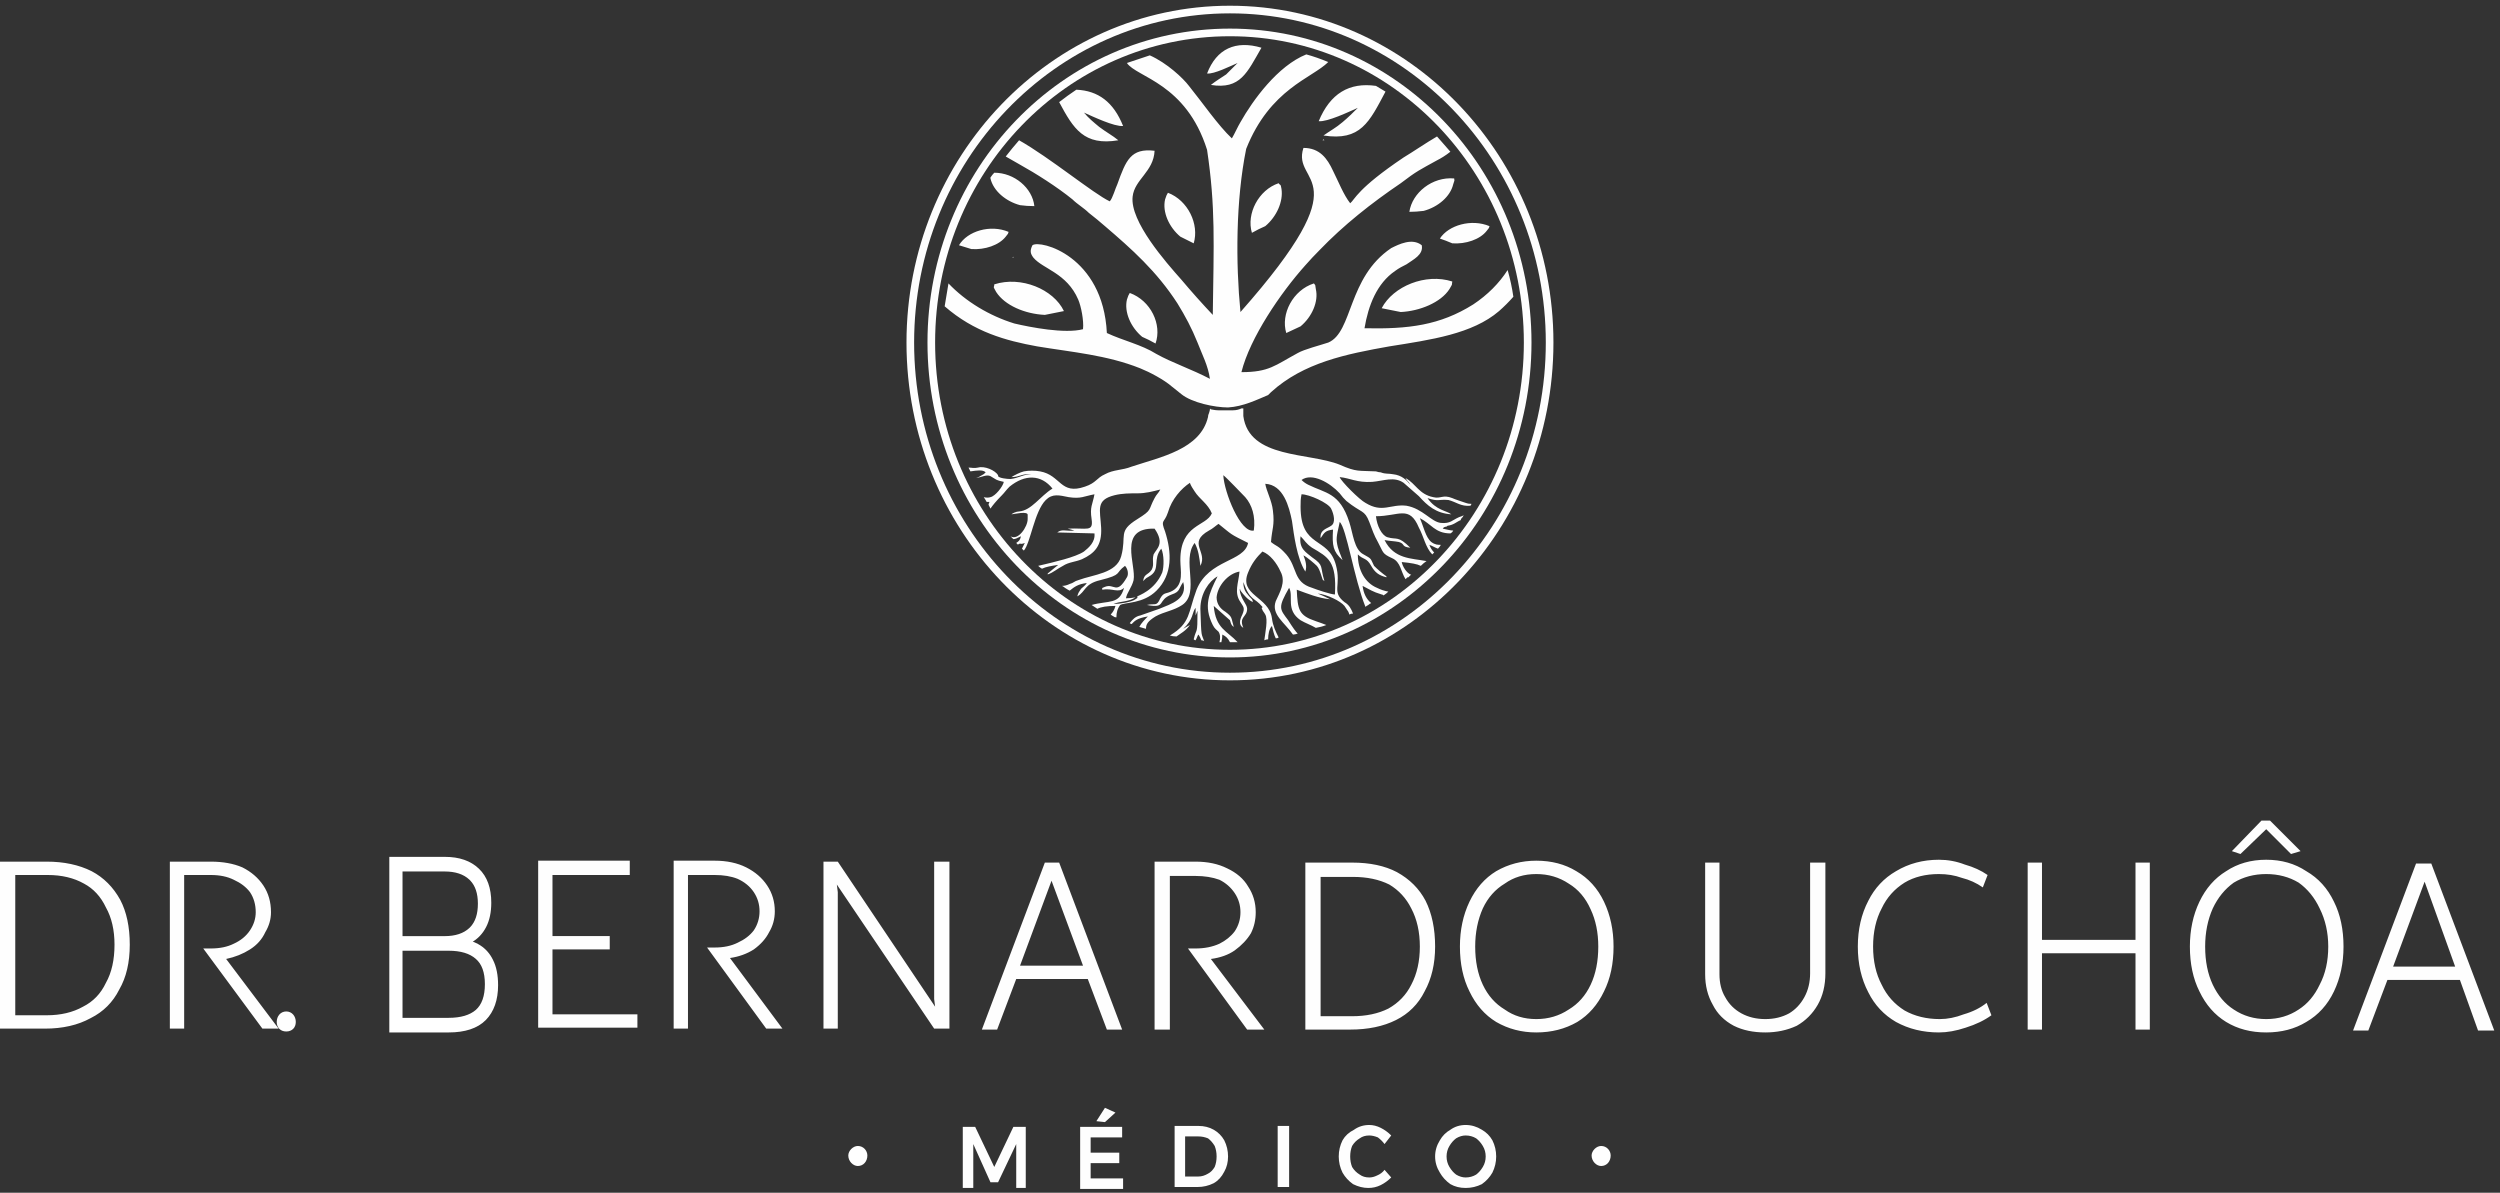 <svg xmlns="http://www.w3.org/2000/svg" width="262" height="125" viewBox="0 0 262 125" fill="none"><rect x="0" y="0" width="262" height="125" fill="#333333" stroke="none"/><path d="M128.9 3.398C146.1 3.398 160.1 17.898 160.1 35.898C160.1 53.898 146.1 68.499 128.9 68.499C111.6 68.499 97.6 53.898 97.6 35.898C97.6 17.898 111.6 3.398 128.9 3.398Z" stroke="#FEFEFE" stroke-width="0.8" stroke-miterlimit="10"></path><path d="M128.9 1C147.4 1 162.4 16.7 162.4 35.9C162.4 55.2 147.4 70.9 128.9 70.9C110.4 70.9 95.4 55.2 95.4 35.9C95.4 16.7 110.4 1 128.9 1Z" stroke="#FEFEFE" stroke-width="0.8" stroke-miterlimit="10"></path><path fill-rule="evenodd" clip-rule="evenodd" d="M127.1 33.001C127.2 25.501 127.4 21.701 126.5 15.701C124.3 8.701 119.1 8.101 118.1 6.601C118.9 6.334 119.7 6.068 120.5 5.801C122.3 6.601 124 8.201 124.6 9.001C125.9 10.601 127.7 13.201 129.1 14.501C129.4 14.001 129.7 13.301 130 12.801C131.3 10.501 133.9 6.901 136.9 5.701C137.633 5.901 138.4 6.168 139.2 6.501C137.5 8.201 133.1 9.301 130.6 15.601C129.5 21.001 129.5 27.601 130 32.701C143 18.001 135.3 19.501 136.6 15.501C138.3 15.501 139.1 16.601 139.7 17.901C140.3 19.101 140.8 20.401 141.5 21.301C142 20.901 142.2 19.801 147.1 16.501C148.1 15.901 149.4 15.001 150.6 14.301C151.067 14.834 151.533 15.368 152 15.901C151.5 16.301 151 16.601 150.6 16.801C148.8 17.801 148.5 17.901 146.8 19.201C143.7 21.301 140.8 23.601 138.3 26.201C137.767 26.734 137.267 27.268 136.8 27.801C134.2 30.701 131 35.401 130.1 39.001C133 39.001 133.6 38.301 136 37.001C136.7 36.601 138.3 36.201 139.2 35.901C141.8 34.801 141.2 29.101 145.8 26.001C146.6 25.601 148 24.901 149 25.701C149.2 26.701 148.1 27.201 147.4 27.701C147 27.901 146.6 28.101 146.2 28.401C144.3 29.701 143.4 32.001 143 34.401C147.6 34.501 150.9 34.101 154.4 31.901C155.9 30.901 157.1 29.701 158 28.301C158.267 29.234 158.467 30.167 158.6 31.101C158.133 31.634 157.633 32.134 157.1 32.601C154.3 35.001 150 35.601 145.6 36.301C141.1 37.101 136.6 38.001 133.2 41.101C133.067 41.234 132.967 41.334 132.9 41.401C131.7 41.901 130.3 42.601 128.7 42.701C127.3 42.701 124.9 42.201 123.8 41.301C123.467 41.034 123.133 40.768 122.8 40.501C122 39.801 120.5 39.001 119.5 38.601C116 37.201 112.3 36.901 108.7 36.301C105.4 35.701 102.1 34.801 99 32.101C99.133 31.301 99.267 30.501 99.4 29.701C101.2 31.601 103.7 33.101 106.3 33.901C108 34.301 111.6 35.001 113.5 34.501C113.6 33.601 113.3 32.101 113 31.401C111.8 28.601 109.3 28.201 108.3 27.001C108 26.601 107.9 26.301 108.2 25.701C109 25.101 115.6 26.801 116 34.901C117.7 35.701 119.6 36.101 121.2 37.101C122.8 38.001 124.9 38.701 126.8 39.701C126.6 38.301 126 37.201 125.5 35.901C124.9 34.401 124.2 33.101 123.4 31.801C121.2 28.401 118.6 26.101 115.8 23.701C115.267 23.234 114.7 22.768 114.1 22.301C113.6 21.801 112.9 21.401 112.4 20.901C110.8 19.601 108.6 18.201 106.8 17.201C106.333 16.934 105.867 16.668 105.4 16.401C105.867 15.801 106.333 15.234 106.8 14.701C110 16.501 114.6 20.301 116.3 21.101C116.6 20.801 116.9 19.701 117.1 19.301C118 16.801 118.5 15.501 121 15.801C120.9 18.001 118.9 18.801 118.7 20.601C118.4 23.201 122.2 27.501 123.8 29.301C124.867 30.568 125.967 31.801 127.1 33.001ZM126.6 43.701C126.6 43.568 126.633 43.434 126.7 43.301C126.767 43.101 126.8 42.968 126.8 42.901C126.8 42.801 126.8 42.801 126.9 42.901C127 42.901 127.3 43.001 127.7 43.001C128.1 43.001 128.7 43.001 129.2 43.001C129.6 43.001 129.9 42.901 130.1 42.801C130.2 42.801 130.2 42.801 130.2 42.801C130.3 42.801 130.3 42.801 130.3 42.801C130.3 42.934 130.3 43.068 130.3 43.201C130.3 43.334 130.3 43.467 130.3 43.601C130.9 48.101 137.2 47.401 140.4 48.701C142.2 49.501 142.4 49.301 144.2 49.401C144.4 49.468 144.567 49.501 144.7 49.501C145.2 49.701 145.5 49.601 146 49.701C146.9 49.801 147.4 50.301 147.8 50.801C147.6 50.401 147.5 50.501 147.3 50.101C148.4 50.701 148.7 51.801 150.2 52.101C151 52.301 151.2 51.801 152.2 52.201C152.4 52.301 153.3 52.601 153.6 52.701C153.9 52.801 154 52.801 154.2 52.801C154.2 52.868 154.167 52.934 154.1 53.001C153.1 53.101 152.6 52.601 151.8 52.401C150.7 52.301 150.8 52.601 149.6 52.201C150.5 53.501 151.6 53.501 152.1 53.901C150.5 53.801 149.6 53.001 148.7 52.001C148.167 51.535 147.633 51.067 147.1 50.601C146.1 49.901 145 50.401 143.8 50.501C142.2 50.601 141.5 50.101 140.4 50.001C140.5 50.401 142.5 52.401 143.1 52.701C144.9 53.801 145.7 52.801 147.4 53.001C149.1 53.301 150 54.701 151 54.801C152 54.901 152.2 54.501 152.9 54.201C153.1 54.134 153.267 54.068 153.4 54.001C153.333 54.135 153.233 54.268 153.1 54.401C153.1 54.401 153.1 54.434 153.1 54.501C152.6 54.701 152.4 55.001 151.7 55.101C151.6 55.201 151.6 55.201 151.5 55.201C151.2 55.301 151.4 55.201 151.2 55.401C151.7 55.501 152 55.601 152.3 55.601C152.233 55.734 152.133 55.834 152 55.901C150.4 55.901 150 54.901 148.8 54.301C149.2 55.201 149.4 56.301 150 56.801C150.4 57.101 150.7 57.101 151 57.101C150.933 57.234 150.833 57.368 150.7 57.501C150.4 57.401 150.1 57.201 149.8 57.101C149.9 57.401 150.1 57.701 150.3 57.901C150.233 57.968 150.167 58.034 150.1 58.101C149.4 57.401 149.2 56.201 148.7 55.301C147.7 52.901 146.6 54.101 144.2 54.101C144.3 55.101 144.8 56.101 145.4 56.301C146.4 56.601 146.5 56.101 147.8 57.401C146.8 57.301 147.3 57.001 146.6 56.801C146.1 56.701 145.6 56.701 145.1 56.601C146.1 58.601 147.9 58.501 149.5 58.801C149.3 58.934 149.1 59.101 148.9 59.301C148.5 59.101 147.9 59.001 146.9 58.901C147 59.401 147.4 60.001 147.8 60.201H147.9C147.767 60.334 147.667 60.434 147.6 60.501C147.533 60.501 147.5 60.501 147.5 60.501C147.433 60.568 147.367 60.634 147.3 60.701C146.8 59.901 146.8 58.901 145.9 58.501C144.8 58.001 145 57.901 144.4 56.801C144 56.101 143.8 55.501 143.5 54.701C143 53.401 142.7 53.801 141.1 52.501C140.8 52.201 140.7 52.101 140.4 51.701C139.4 50.601 137.5 49.501 136.4 50.301C136.6 50.501 136.833 50.668 137.1 50.801C138.9 51.701 140.4 51.601 141.4 54.701C141.8 55.901 141.9 57.601 142.9 58.101C143.8 58.601 143.6 58.501 144 59.301C144.4 59.701 144.833 60.068 145.3 60.401V60.501C144.5 60.301 144.1 60.001 143.7 59.301C143.2 58.401 142.9 58.701 142.3 58.101C142.3 59.801 143.1 61.101 144.3 61.601C144.7 61.801 145.1 61.934 145.5 62.001C145.367 62.135 145.2 62.268 145 62.401C144.933 62.334 144.867 62.301 144.8 62.301C143.8 62.001 143.6 61.801 142.8 61.401C142.9 62.201 143.2 62.801 143.7 63.201C143.567 63.267 143.467 63.334 143.4 63.401C143.4 63.401 143.367 63.368 143.3 63.301L143.4 63.401C143.267 63.468 143.167 63.534 143.1 63.601C141.9 60.601 141.1 55.301 140.4 54.701C140.3 55.301 140 56.201 140.1 56.801C140.2 57.601 140.5 58.101 140.7 58.701C139.7 57.801 139.6 57.201 139.7 55.501C138.9 55.601 138.8 55.801 138.4 56.401C138.3 55.501 139.1 55.401 139.5 55.101C140 54.801 139.8 53.901 139.5 53.301C139.2 52.701 137.2 51.801 136.4 51.801C136.3 52.301 136.3 52.601 136.3 53.101C136.3 57.501 139.2 56.201 140 59.201C140.6 61.401 139.5 62.001 140.9 63.101C141.4 63.401 141.6 63.801 141.8 64.301C141.667 64.301 141.533 64.334 141.4 64.401C141.4 64.334 141.367 64.234 141.3 64.101C141.167 63.901 141.033 63.701 140.9 63.501C140.5 63.001 139.1 62.301 138.1 62.201C138.567 62.401 139 62.601 139.4 62.801C138.2 62.701 137 62.201 135.9 61.801C136 63.901 136.1 64.501 137.9 65.101C138.3 65.234 138.667 65.368 139 65.501C138.667 65.635 138.3 65.734 137.9 65.801C137.4 65.501 136.8 65.301 136.3 65.001C134.7 63.901 135.6 62.501 135.1 61.601C133.9 63.701 134.1 63.801 135 65.001C135.5 65.801 135.8 66.201 136 66.401C135.8 66.468 135.633 66.501 135.5 66.501C134.6 65.201 133.2 64.401 133.7 63.001C134.1 62.101 134.8 61.001 134.2 59.901C133.8 59.001 133.1 58.101 132.3 57.801C131.7 58.401 131.2 59.001 130.8 60.001C129.8 62.401 133 62.501 133.3 64.801C133.4 65.601 133.7 66.201 134 66.801C133.933 66.868 133.833 66.901 133.7 66.901C133.5 66.501 133.4 66.001 133.3 65.601C133 65.901 132.9 66.501 132.9 67.001C132.767 67.001 132.633 67.034 132.5 67.101C132.6 66.301 132.9 64.901 132.6 64.401C132.5 64.201 132.3 64.001 132.3 63.901C132.1 63.601 132.4 63.701 132.3 63.601C131.5 62.601 131 63.001 130.3 61.001C130.3 61.501 130.4 61.801 130.6 62.101C130.8 62.367 131 62.601 131.2 62.801C131.3 63.001 131.2 62.701 131.3 63.101C130.7 62.801 130.4 62.401 130 61.901C130 61.901 130 61.901 130 61.801C130 61.801 129.9 61.801 129.9 61.701C130 62.801 130.7 63.301 130.7 63.801C130.7 64.701 129.8 64.601 130.3 65.801C129.8 65.501 129.9 65.001 130.2 64.401C130.5 63.701 130.3 63.601 130 63.101C129.3 62.101 129.8 61.101 129.9 59.901C128.7 60.101 127.6 61.401 127.5 62.601C127.5 63.301 127.9 63.801 128.4 64.101C129.2 64.701 129 64.701 129.3 65.701C129 65.501 129 65.301 128.9 65.001C128.3 64.468 127.733 63.968 127.2 63.501C127.4 65.901 128.6 66.101 129.7 67.301C129.433 67.301 129.167 67.301 128.9 67.301C128.7 66.901 128.5 66.701 128.1 66.501C128.1 66.768 128.067 67.034 128 67.301C127.933 67.301 127.867 67.301 127.8 67.301C127.9 66.901 127.9 66.501 127.7 66.201C127.5 66.001 127.3 65.901 127.1 65.501C126.1 63.501 126.7 62.201 127.6 60.401C126.7 60.901 125.8 62.201 125.8 63.801C125.9 67.001 125.9 66.301 126.2 67.201C126.133 67.134 126.033 67.101 125.9 67.101C125.833 66.901 125.733 66.701 125.6 66.501C125.5 66.601 125.5 66.701 125.4 66.901L125.3 67.101C125.233 67.101 125.167 67.068 125.1 67.001C125.4 65.701 125.5 66.701 125.5 64.001C125.4 64.301 125.4 64.201 125.3 64.501C125.3 64.234 125.3 63.968 125.3 63.701C124.9 64.201 125.1 64.901 124 65.901C124.2 65.768 124.433 65.635 124.7 65.501C124.3 66.101 123.7 66.401 123.3 66.701C123.033 66.701 122.8 66.667 122.6 66.601C124.8 65.301 124.5 64.201 125.4 61.801C126.7 58.601 130.4 58.901 130.8 56.901C128.8 55.901 129.2 56.101 127.7 54.901C127.4 55.101 127.1 55.401 126.7 55.601C124.4 56.901 126.6 57.801 125.8 59.301C125.7 58.501 125.6 57.601 125.2 56.901C123.8 58.701 125.8 62.101 123.9 63.401C123 64.001 122 64.101 121.1 64.601C120.3 65.101 120.1 65.401 120.1 65.901C119.9 65.834 119.667 65.767 119.4 65.701C119.6 65.301 120 64.901 120.3 64.601C119.1 64.801 118.9 65.101 118.6 65.401C118.533 65.401 118.467 65.368 118.4 65.301C118.7 64.901 119 64.601 119.5 64.501L121.5 63.801C122.7 63.301 124.5 62.801 124 61.001C123.5 61.701 123.7 62.001 122.8 62.301C121.2 62.901 122.3 63.801 120.2 63.401C121.1 63.201 121.2 63.601 121.6 62.701C122 62.001 122.2 62.301 122.9 61.901C124.1 61.201 123.7 59.801 123.7 58.701C123.7 54.901 126.4 55.201 127 53.801C126.6 52.801 125.7 52.301 125.2 51.501C125 51.201 124.8 50.901 124.7 50.601C123.8 51.201 122.8 52.301 122.4 53.701C122 54.901 121.6 54.401 122.1 55.701C122.8 57.901 122.9 60.201 121.2 61.901C119.8 63.301 117.9 63.101 117.4 63.401C117.1 63.801 117 64.201 117 64.701C116.867 64.701 116.767 64.667 116.7 64.601C116.567 64.534 116.467 64.468 116.4 64.401C116.6 64.201 116.8 63.901 116.9 63.501C116 63.501 115.4 63.601 115 63.801C114.8 63.668 114.6 63.534 114.4 63.401C116.2 62.901 117.3 63.401 117.8 61.601C117.2 62.201 116.6 61.601 115.5 61.801C115.6 61.601 115.3 61.701 115.8 61.501C116.8 61.101 117 62.401 118.1 60.501C118.3 60.201 118.2 59.601 117.9 59.301C116.8 60.101 117.7 60.201 115.3 60.801C113.6 61.201 113.8 62.001 112.9 62.501C113 62.101 113.1 62.001 113.3 61.701C113.5 61.501 113.7 61.401 113.9 61.101C113 61.201 112.6 61.501 112.1 61.901C111.967 61.834 111.8 61.734 111.6 61.601C111.533 61.534 111.433 61.468 111.3 61.401C111.567 61.401 111.833 61.334 112.1 61.201C112.5 61.101 112.6 60.901 113 60.801C114.6 60.201 117 60.101 117.5 58.301C118.1 56.101 117.1 55.701 119.2 54.401C120.8 53.401 120.3 53.501 121 52.201C121.2 51.801 121.4 51.701 121.6 51.301C120.8 51.501 120.1 51.701 119.2 51.701C118.4 51.701 117.6 51.701 116.8 51.901C114.8 52.401 115.3 53.401 115.4 55.301C115.5 57.201 114.7 58.001 113.4 58.601C112.7 58.901 112 58.901 111.4 59.301C110.8 59.601 110.4 60.001 109.8 60.201V60.101C110.133 59.834 110.5 59.534 110.9 59.201C110.2 59.301 109.6 59.401 109.2 59.601C109.067 59.534 108.933 59.434 108.8 59.301C110.5 58.901 112.7 58.401 113.6 57.801C114.1 57.401 114.8 56.801 114.7 55.901C114.6 55.901 111.1 55.801 110.8 55.801C111.3 55.401 111.7 55.701 112.6 55.601C112.333 55.534 112.1 55.468 111.9 55.401C113.9 55.301 114.6 55.801 114.4 54.401C114.2 53.101 114.5 52.901 114.7 51.801C113.6 52.001 113.3 52.301 112 52.101C111 51.901 110.3 51.701 109.6 52.401C108.4 53.601 108 56.901 107.3 57.701C107.233 57.634 107.167 57.568 107.1 57.501C107.167 57.368 107.267 57.168 107.4 56.901C106.9 57.101 107 56.901 106.8 57.001C106.733 57.001 106.7 57.034 106.7 57.101C106.633 57.034 106.567 56.968 106.5 56.901C106.8 56.701 106.9 56.601 107 56.201C106.6 56.401 106.4 56.501 106.2 56.501C106.133 56.434 106.033 56.334 105.9 56.201C106.7 56.701 107.7 55.201 107.7 54.401C107.7 54.268 107.7 54.135 107.7 54.001C107.8 53.501 106.2 53.901 106 53.901C106.1 53.801 106.5 53.601 106.8 53.601C108.1 53.501 109 52.001 110.3 51.201C109.1 49.701 107.4 49.701 105.8 51.001C105.4 51.401 105.3 51.601 105 51.901C104.4 52.501 104 53.001 103.8 53.301C103.733 53.168 103.667 53.034 103.6 52.901C103.6 52.834 103.633 52.734 103.7 52.601C103.567 52.601 103.467 52.601 103.4 52.601C103.333 52.467 103.233 52.301 103.1 52.101C103.367 52.167 103.6 52.167 103.8 52.101C104.3 52.001 105.1 51.001 105.2 50.501C104.3 50.301 104.5 50.301 103.8 49.901C103.4 49.701 102.9 50.001 102.3 50.101C102.5 50.034 102.7 49.934 102.9 49.801C103.1 49.701 103.1 49.701 103.3 49.501C103 49.201 102.4 49.301 101.7 49.401C101.633 49.268 101.567 49.135 101.5 49.001C101.8 49.001 102.1 49.101 102.5 49.001C103.2 48.801 104.3 49.301 104.6 49.801V49.901C104.7 50.101 105.5 50.201 105.9 50.201C106.8 50.101 107.2 49.701 108.1 49.701C107.1 49.601 106.9 50.001 106 50.001C106.3 49.801 106.9 49.501 107.3 49.401C107.8 49.301 108.5 49.301 109 49.401C111.2 49.801 111.1 51.901 113.7 51.001C114.9 50.601 114.9 50.101 115.8 49.701C116.7 49.201 117.6 49.301 118.6 48.901C121.6 47.901 125.8 47.101 126.6 43.701ZM113.6 11.801C114.1 12.401 114.6 12.801 115.2 13.301C116 13.901 116.6 14.201 117.2 14.701C113.6 15.301 112.5 13.501 111 10.701C111.6 10.234 112.2 9.801 112.8 9.401C115.1 9.501 116.7 10.701 117.7 13.201C116.8 13.301 114.5 12.201 113.6 11.801ZM126.5 7.701C127.5 5.101 129.5 4.201 132.2 5.001C130.7 7.601 130 9.401 126.9 8.901C127.4 8.501 127.9 8.201 128.5 7.801C128.9 7.401 129.3 7.001 129.7 6.601C129 6.901 127.2 7.801 126.5 7.701ZM138.2 12.701C139.4 9.801 141.4 8.601 144.2 9.001C144.533 9.201 144.867 9.401 145.2 9.601C143.5 12.801 142.6 14.801 138.7 14.201C139.4 13.701 140 13.401 140.7 12.801C141.3 12.301 141.8 11.801 142.3 11.301C141.4 11.701 139.1 12.801 138.2 12.701ZM106.2 27.001H106.1L106.2 26.901V27.001ZM100.5 25.701C101.4 24.201 103.8 23.501 105.7 24.301C105.6 24.601 105.7 24.401 105.4 24.801C104.7 25.701 103.2 26.201 101.8 26.101C101.333 25.967 100.9 25.834 100.5 25.701ZM150.9 25.001C151.8 23.601 154.2 22.901 156.1 23.701C156 24.001 156.1 23.801 155.8 24.201C155.1 25.101 153.6 25.601 152.2 25.501C151.733 25.301 151.3 25.134 150.9 25.001ZM103.8 18.601C103.933 18.401 104.067 18.234 104.2 18.101C106.3 18.101 108.2 19.701 108.4 21.601C107.867 21.601 107.367 21.568 106.9 21.501C105.4 21.101 104.1 20.001 103.8 18.701V18.601ZM131.4 55.601C131.6 54.101 131.2 52.901 130.5 52.101C130.1 51.701 128.5 50.001 128.2 49.801C128.3 51.601 130 55.901 131.4 55.601ZM118 62.701C118.333 62.701 118.667 62.667 119 62.601C118.3 63.101 117.3 63.001 116.7 63.301C117.3 63.301 118.6 63.101 119 62.801C119.6 62.401 119 62.801 119.2 62.501C119.3 62.401 121 61.901 121.8 60.001C122 59.401 122 58.101 121.7 57.501C120.8 58.601 121.6 59.601 120.6 60.301C120 60.701 120.3 60.401 119.8 60.901C119.9 60.101 120.3 60.301 120.7 59.701C121 59.101 120.7 58.801 120.9 58.101C121.2 57.501 122.1 57.001 121 55.401C117.1 55.301 119.1 59.201 118.8 60.801C118.6 61.601 118.1 62.101 118 62.701ZM133.2 56.801C133.8 57.301 133.9 57.101 134.8 58.101C136 59.501 135.5 61.001 137.5 61.601C138 61.801 139.5 62.301 139.9 62.301C140.1 58.801 139.2 58.401 137.5 57.401C136.8 56.901 136.8 56.701 136.3 56.201C136.1 57.501 136.9 57.901 137.5 58.401C138.8 59.301 138.3 59.301 138.8 60.901C138.7 60.801 138.7 60.801 138.7 60.801C138.6 61.001 138.4 59.701 138 59.301C137.8 59.101 137 58.401 136.6 58.201C136.8 58.701 137 59.301 136.8 59.901C135.9 58.501 135.6 56.001 135.4 54.601C135.1 53.101 134.5 50.801 132.6 50.701C132.7 51.401 133.3 52.501 133.4 53.501C133.6 55.101 133.3 55.401 133.2 56.801ZM134.8 34.901C134.2 32.901 135.5 30.401 137.7 29.701C137.9 30.001 137.8 29.701 137.9 30.301C138.2 31.601 137.5 33.201 136.3 34.201L134.8 34.901ZM131.2 24.401C130.6 22.401 131.9 19.901 134 19.201C134.2 19.501 134.2 19.201 134.3 19.801C134.5 21.101 133.8 22.701 132.6 23.701C132.133 23.901 131.667 24.134 131.2 24.401ZM147.7 22.201C148 20.201 150.1 18.501 152.4 18.701C152.4 19.001 152.5 18.701 152.3 19.301C152 20.601 150.7 21.701 149.2 22.101C148.667 22.167 148.167 22.201 147.7 22.201ZM144.8 32.301C146 30.001 149.4 28.601 152.2 29.501C152.1 30.001 152.3 29.601 151.9 30.301C151 31.701 148.8 32.601 146.8 32.701C146.133 32.568 145.467 32.434 144.8 32.301ZM138.8 14.701H138.6L138.7 14.601L138.8 14.701ZM109.5 33.001C107.4 32.901 105.3 32.001 104.4 30.601C104 29.901 104.2 30.201 104.2 29.801C107 28.901 110.4 30.301 111.5 32.601C110.833 32.734 110.167 32.868 109.5 33.001ZM123.7 24.801C122.5 23.801 121.8 22.201 122.1 20.901C122.3 20.301 122.2 20.601 122.4 20.201C124.5 21.001 125.7 23.501 125.1 25.501C124.567 25.235 124.1 25.001 123.7 24.801ZM119.7 35.301C118.5 34.301 117.8 32.701 118.1 31.401C118.3 30.801 118.2 31.101 118.4 30.701C120.6 31.501 121.8 34.001 121.1 36.001C120.633 35.734 120.167 35.501 119.7 35.301Z" fill="#FEFEFE"></path><path fill-rule="evenodd" clip-rule="evenodd" d="M100.9 118.098H102.2L104.2 122.298L106.2 118.098H107.5V124.498H106.5V119.898L104.6 123.898H103.8L102 119.898V124.498H100.9V118.098ZM113.2 118.098H117.6V119.198H114.3V120.798H117.3V121.898H114.3V123.498H117.7V124.598H113.2V118.098ZM115.8 116.098L116.9 116.598L115.8 117.598L114.9 117.498L115.8 116.098ZM125.6 117.998C126.2 117.998 126.733 118.131 127.2 118.398C127.667 118.665 128.033 119.031 128.3 119.498C128.567 120.031 128.7 120.598 128.7 121.198C128.7 121.798 128.567 122.331 128.3 122.798C128.033 123.331 127.667 123.731 127.2 123.998C126.667 124.265 126.1 124.398 125.5 124.398H123.1V117.998H125.6ZM125.6 123.298C125.933 123.298 126.267 123.198 126.6 122.998C126.867 122.865 127.1 122.631 127.3 122.298C127.433 121.965 127.5 121.598 127.5 121.198C127.5 120.798 127.433 120.431 127.3 120.098C127.1 119.764 126.867 119.498 126.6 119.298C126.267 119.165 125.933 119.098 125.6 119.098H124.2V123.298H125.6ZM133.9 117.998H135.1V124.398H133.9V117.998ZM145.1 119.898C144.9 119.631 144.667 119.398 144.4 119.198C144.067 119.064 143.767 118.998 143.5 118.998C143.1 118.998 142.767 119.098 142.5 119.298C142.167 119.498 141.9 119.764 141.7 120.098C141.567 120.431 141.5 120.798 141.5 121.198C141.5 121.598 141.567 121.965 141.7 122.298C141.9 122.631 142.167 122.898 142.5 123.098C142.767 123.298 143.1 123.398 143.5 123.398C143.767 123.398 144.033 123.331 144.3 123.198C144.633 123.064 144.9 122.864 145.1 122.598L145.8 123.398C145.467 123.731 145.1 123.998 144.7 124.198C144.3 124.398 143.867 124.498 143.4 124.498C142.867 124.498 142.333 124.364 141.8 124.098C141.333 123.764 140.967 123.365 140.7 122.898C140.433 122.365 140.3 121.798 140.3 121.198C140.3 120.598 140.433 120.031 140.7 119.498C140.967 119.031 141.367 118.665 141.9 118.398C142.367 118.065 142.9 117.898 143.5 117.898C143.9 117.898 144.3 117.998 144.7 118.198C145.1 118.398 145.467 118.665 145.8 118.998L145.1 119.898ZM153.6 117.898C154.2 117.898 154.767 118.065 155.3 118.398C155.767 118.665 156.133 119.031 156.4 119.498C156.667 120.031 156.8 120.598 156.8 121.198C156.8 121.798 156.667 122.365 156.4 122.898C156.133 123.365 155.767 123.764 155.3 124.098C154.767 124.364 154.2 124.498 153.6 124.498C153 124.498 152.467 124.364 152 124.098C151.533 123.764 151.167 123.365 150.9 122.898C150.567 122.365 150.4 121.798 150.4 121.198C150.4 120.598 150.567 120.031 150.9 119.498C151.167 119.031 151.533 118.665 152 118.398C152.467 118.065 153 117.898 153.6 117.898ZM153.6 118.998C153.267 118.998 152.933 119.098 152.6 119.298C152.333 119.498 152.1 119.764 151.9 120.098C151.7 120.431 151.6 120.798 151.6 121.198C151.6 121.598 151.7 121.965 151.9 122.298C152.1 122.631 152.333 122.898 152.6 123.098C152.933 123.298 153.267 123.398 153.6 123.398C154 123.398 154.367 123.298 154.7 123.098C154.967 122.898 155.2 122.631 155.4 122.298C155.6 121.965 155.7 121.598 155.7 121.198C155.7 120.798 155.6 120.431 155.4 120.098C155.2 119.764 154.967 119.498 154.7 119.298C154.367 119.098 154 118.998 153.6 118.998Z" fill="#FEFEFE"></path><path d="M167.8 120.098C167.3 120.098 166.8 120.598 166.8 121.098C166.8 121.698 167.3 122.198 167.8 122.198C168.4 122.198 168.8 121.698 168.8 121.098C168.8 120.598 168.4 120.098 167.8 120.098Z" fill="#FEFEFE"></path><path d="M89.9 120.098C89.4 120.098 88.9 120.598 88.9 121.098C88.9 121.698 89.4 122.198 89.9 122.198C90.5 122.198 90.9 121.698 90.9 121.098C90.9 120.598 90.5 120.098 89.9 120.098Z" fill="#FEFEFE"></path><path d="M46.635 89.9C48.107 89.9 49.273 90.299 50.12 91.11C50.969 91.923 51.386 93.093 51.386 94.603C51.386 95.591 51.21 96.431 50.853 97.117C50.498 97.802 50.002 98.323 49.366 98.676L49.365 98.677C49.347 98.687 49.326 98.694 49.308 98.704C49.567 98.787 49.812 98.89 50.041 99.016L50.286 99.162C50.84 99.522 51.267 100.011 51.567 100.626H51.568C51.925 101.33 52.1 102.204 52.1 103.243C52.1 104.77 51.682 105.972 50.836 106.836V106.837C49.987 107.685 48.709 108.1 47.022 108.1H40.9V89.9H46.635ZM42.084 106.769H47.022C48.307 106.768 49.271 106.48 49.928 105.918C50.579 105.344 50.916 104.426 50.916 103.14C50.916 101.87 50.579 100.97 49.928 100.413L49.927 100.412C49.27 99.834 48.307 99.537 47.022 99.537H42.084V106.769ZM42.084 98.206H46.597C47.75 98.206 48.63 97.91 49.249 97.333L49.361 97.222C49.904 96.648 50.183 95.815 50.183 94.706C50.183 93.614 49.904 92.789 49.361 92.216L49.249 92.105C48.63 91.527 47.751 91.231 46.597 91.231H42.084V98.206Z" fill="white" stroke="white" stroke-width="0.2"></path><path d="M30 106C29.4 106 29 106.5 29 107.1C29 107.7 29.4 108.1 30 108.1C30.6 108.1 31 107.7 31 107.1C31 106.5 30.6 106 30 106Z" fill="#FEFEFE"></path><path d="M161 90.2C162.6 90.2 164 90.567 165.2 91.3C166.467 92.033 167.433 93.1 168.1 94.5C168.766 95.9 169.1 97.467 169.1 99.2C169.1 101 168.766 102.567 168.1 103.9C167.433 105.3 166.5 106.367 165.3 107.101C164.033 107.834 162.6 108.2 161 108.2C159.467 108.2 158.066 107.834 156.8 107.101C155.6 106.367 154.667 105.3 154 103.9C153.333 102.567 153 101 153 99.2C153 97.467 153.333 95.9 154 94.5C154.667 93.1 155.6 92.033 156.8 91.3C158.066 90.567 159.467 90.2 161 90.2ZM180.2 102.101C180.2 103.034 180.4 103.833 180.8 104.5C181.2 105.233 181.767 105.8 182.5 106.2C183.233 106.6 184.067 106.8 185 106.8C185.933 106.8 186.767 106.6 187.5 106.2C188.167 105.8 188.7 105.233 189.1 104.5C189.5 103.767 189.7 102.933 189.7 102V90.4H191.3V102C191.3 103.267 191.033 104.366 190.5 105.3C189.967 106.233 189.233 106.967 188.3 107.5C187.3 107.967 186.2 108.2 185 108.2C183.733 108.2 182.633 107.967 181.7 107.5C180.7 106.967 179.967 106.233 179.5 105.3C178.967 104.367 178.7 103.3 178.7 102.101V90.4H180.2V102.101ZM203.2 90.101C204.133 90.101 205.034 90.267 205.9 90.601C206.833 90.867 207.633 91.234 208.3 91.7L207.8 93C207.133 92.533 206.4 92.2 205.6 92C204.866 91.733 204.067 91.601 203.2 91.601C201.8 91.601 200.6 91.9 199.6 92.5C198.533 93.167 197.733 94.067 197.2 95.2C196.6 96.334 196.3 97.667 196.3 99.2C196.3 100.734 196.6 102.067 197.2 103.2C197.734 104.333 198.533 105.234 199.6 105.9C200.666 106.5 201.9 106.8 203.3 106.8C204.1 106.8 204.933 106.633 205.8 106.3C206.733 106.033 207.534 105.634 208.2 105.101L208.7 106.4C207.967 106.934 207.067 107.367 206 107.7C205 108.034 204.067 108.2 203.2 108.2C201.534 108.2 200.033 107.834 198.7 107.101C197.434 106.367 196.466 105.333 195.8 104C195.066 102.6 194.7 101 194.7 99.2C194.7 97.4 195.067 95.8 195.8 94.4C196.466 93.067 197.434 92.033 198.7 91.3C200.033 90.5 201.534 90.101 203.2 90.101ZM237.5 90.101C239.1 90.101 240.5 90.5 241.7 91.3C242.967 92.033 243.933 93.1 244.6 94.5C245.266 95.833 245.6 97.4 245.6 99.2C245.6 100.934 245.266 102.5 244.6 103.9C243.933 105.3 242.967 106.367 241.7 107.101C240.5 107.834 239.1 108.2 237.5 108.2C235.9 108.2 234.5 107.834 233.3 107.101C232.1 106.367 231.167 105.3 230.5 103.9C229.833 102.567 229.5 101 229.5 99.2C229.5 97.467 229.833 95.9 230.5 94.5C231.167 93.1 232.1 92.033 233.3 91.3C234.5 90.5 235.9 90.101 237.5 90.101ZM261.4 108H259.7L257.8 102.7H250.2L248.2 108H246.6L253.2 90.5H254.8L261.4 108ZM117.6 107.9H116L114 102.601H106.5L104.5 107.9H102.9L109.5 90.4H111L117.6 107.9ZM125.3 90.3C126.566 90.3 127.666 90.533 128.6 91C129.6 91.467 130.333 92.1 130.8 92.9C131.333 93.7 131.6 94.601 131.6 95.601C131.6 96.4 131.433 97.133 131.1 97.8C130.7 98.466 130.134 99.067 129.4 99.601C128.734 100.067 127.9 100.367 126.9 100.5L132.5 107.9H130.7L124.5 99.4H125.3C126.233 99.4 127.067 99.234 127.8 98.9C128.466 98.567 129 98.134 129.4 97.601C129.8 97.001 130 96.334 130 95.601C130 94.868 129.8 94.201 129.4 93.601C129 93.001 128.466 92.534 127.8 92.2C127.067 91.934 126.233 91.8 125.3 91.8H122.6V107.9H121V90.3H125.3ZM141.7 90.4C143.567 90.4 145.134 90.734 146.4 91.4C147.733 92.134 148.734 93.134 149.4 94.4C150.067 95.734 150.4 97.334 150.4 99.2C150.4 101 150.033 102.567 149.3 103.9C148.633 105.233 147.633 106.234 146.3 106.9C144.967 107.567 143.367 107.9 141.5 107.9H136.8V90.4H141.7ZM214 98.5H223.8V90.4H225.3V107.9H223.8V99.9H214V107.9H212.5V90.4H214V98.5ZM4.9 90.3C6.7 90.3 8.266 90.633 9.6 91.3C10.866 91.966 11.866 92.967 12.6 94.3C13.266 95.567 13.6 97.133 13.6 99C13.6 100.867 13.233 102.434 12.5 103.7C11.833 105.034 10.833 106.034 9.5 106.7C8.167 107.434 6.567 107.8 4.7 107.8H0V90.3H4.9ZM22.1 90.3C23.366 90.3 24.467 90.5 25.4 90.9C26.333 91.367 27.066 92 27.6 92.8C28.133 93.6 28.4 94.534 28.4 95.601C28.4 96.334 28.2 97.034 27.8 97.7C27.466 98.433 26.933 99.033 26.2 99.5C25.467 99.967 24.634 100.3 23.7 100.5L29.2 107.8H27.5L21.3 99.4H22.1C23.033 99.4 23.833 99.234 24.5 98.9C25.233 98.567 25.8 98.1 26.2 97.5C26.6 96.9 26.8 96.267 26.8 95.601C26.8 94.801 26.6 94.1 26.2 93.5C25.8 92.967 25.233 92.534 24.5 92.2C23.833 91.867 23.033 91.7 22.1 91.7H19.3V107.8H17.8V90.3H22.1ZM74.9 90.2C76.167 90.2 77.267 90.434 78.2 90.9C79.133 91.367 79.867 92 80.4 92.8C80.934 93.6 81.2 94.5 81.2 95.5C81.2 96.3 81 97.034 80.6 97.7C80.266 98.367 79.733 98.967 79 99.5C78.267 99.967 77.433 100.267 76.5 100.4L82 107.8H80.3L74.1 99.3H74.9C75.834 99.3 76.633 99.133 77.3 98.8C78.033 98.466 78.6 98.033 79 97.5C79.4 96.9 79.6 96.233 79.6 95.5C79.6 94.767 79.4 94.1 79 93.5C78.6 92.9 78.033 92.434 77.3 92.101C76.633 91.834 75.834 91.7 74.9 91.7H72.1V107.8H70.6V90.2H74.9ZM98 105.5L97.9 104.7V90.3H99.5V107.8H97.9L87.7 92.7L87.8 93.5V107.8H86.3V90.3H87.8L98 105.5ZM66 91.7H57.9V98.101H63.9V99.5H57.9V106.3H66.8V107.7H56.4V90.2H66V91.7ZM161 91.601C159.733 91.601 158.634 91.934 157.7 92.601C156.7 93.201 155.934 94.067 155.4 95.2C154.867 96.4 154.6 97.734 154.6 99.2C154.6 100.734 154.867 102.067 155.4 103.2C155.934 104.333 156.7 105.2 157.7 105.8C158.633 106.466 159.733 106.8 161 106.8C162.267 106.8 163.4 106.466 164.4 105.8C165.4 105.2 166.167 104.333 166.7 103.2C167.234 102.067 167.5 100.733 167.5 99.2C167.5 97.734 167.234 96.433 166.7 95.3C166.167 94.1 165.4 93.201 164.4 92.601C163.4 91.934 162.267 91.601 161 91.601ZM237.5 91.601C236.233 91.601 235.1 91.9 234.1 92.5C233.166 93.167 232.434 94.067 231.9 95.2C231.367 96.4 231.1 97.734 231.1 99.2C231.1 100.734 231.367 102.067 231.9 103.2C232.434 104.333 233.166 105.2 234.1 105.8C235.1 106.466 236.233 106.8 237.5 106.8C238.767 106.8 239.9 106.466 240.9 105.8C241.834 105.2 242.566 104.333 243.1 103.2C243.7 102.067 244 100.734 244 99.2C244 97.734 243.7 96.4 243.1 95.2C242.566 94.067 241.834 93.167 240.9 92.5C239.9 91.9 238.767 91.601 237.5 91.601ZM138.4 106.5H141.7C143.167 106.5 144.433 106.234 145.5 105.7C146.567 105.1 147.367 104.267 147.9 103.2C148.5 102.067 148.8 100.733 148.8 99.2C148.8 97.667 148.5 96.334 147.9 95.2C147.367 94.133 146.6 93.3 145.6 92.7C144.533 92.167 143.266 91.9 141.8 91.9H138.4V106.5ZM1.6 106.4H4.9C6.367 106.4 7.634 106.1 8.7 105.5C9.767 104.967 10.566 104.133 11.1 103C11.7 101.933 12 100.6 12 99C12 97.467 11.7 96.167 11.1 95.101C10.566 93.967 9.8 93.134 8.8 92.601C7.733 92.001 6.467 91.7 5 91.7H1.6V106.4ZM250.8 101.3H257.3L254.1 92.4L250.8 101.3ZM106.9 101.2H113.5L110.2 92.3L106.9 101.2ZM241.1 89.2L240.1 89.5L237.5 86.9L234.8 89.5L233.9 89.2L237 86H237.9L241.1 89.2Z" fill="#FEFEFE"></path></svg>